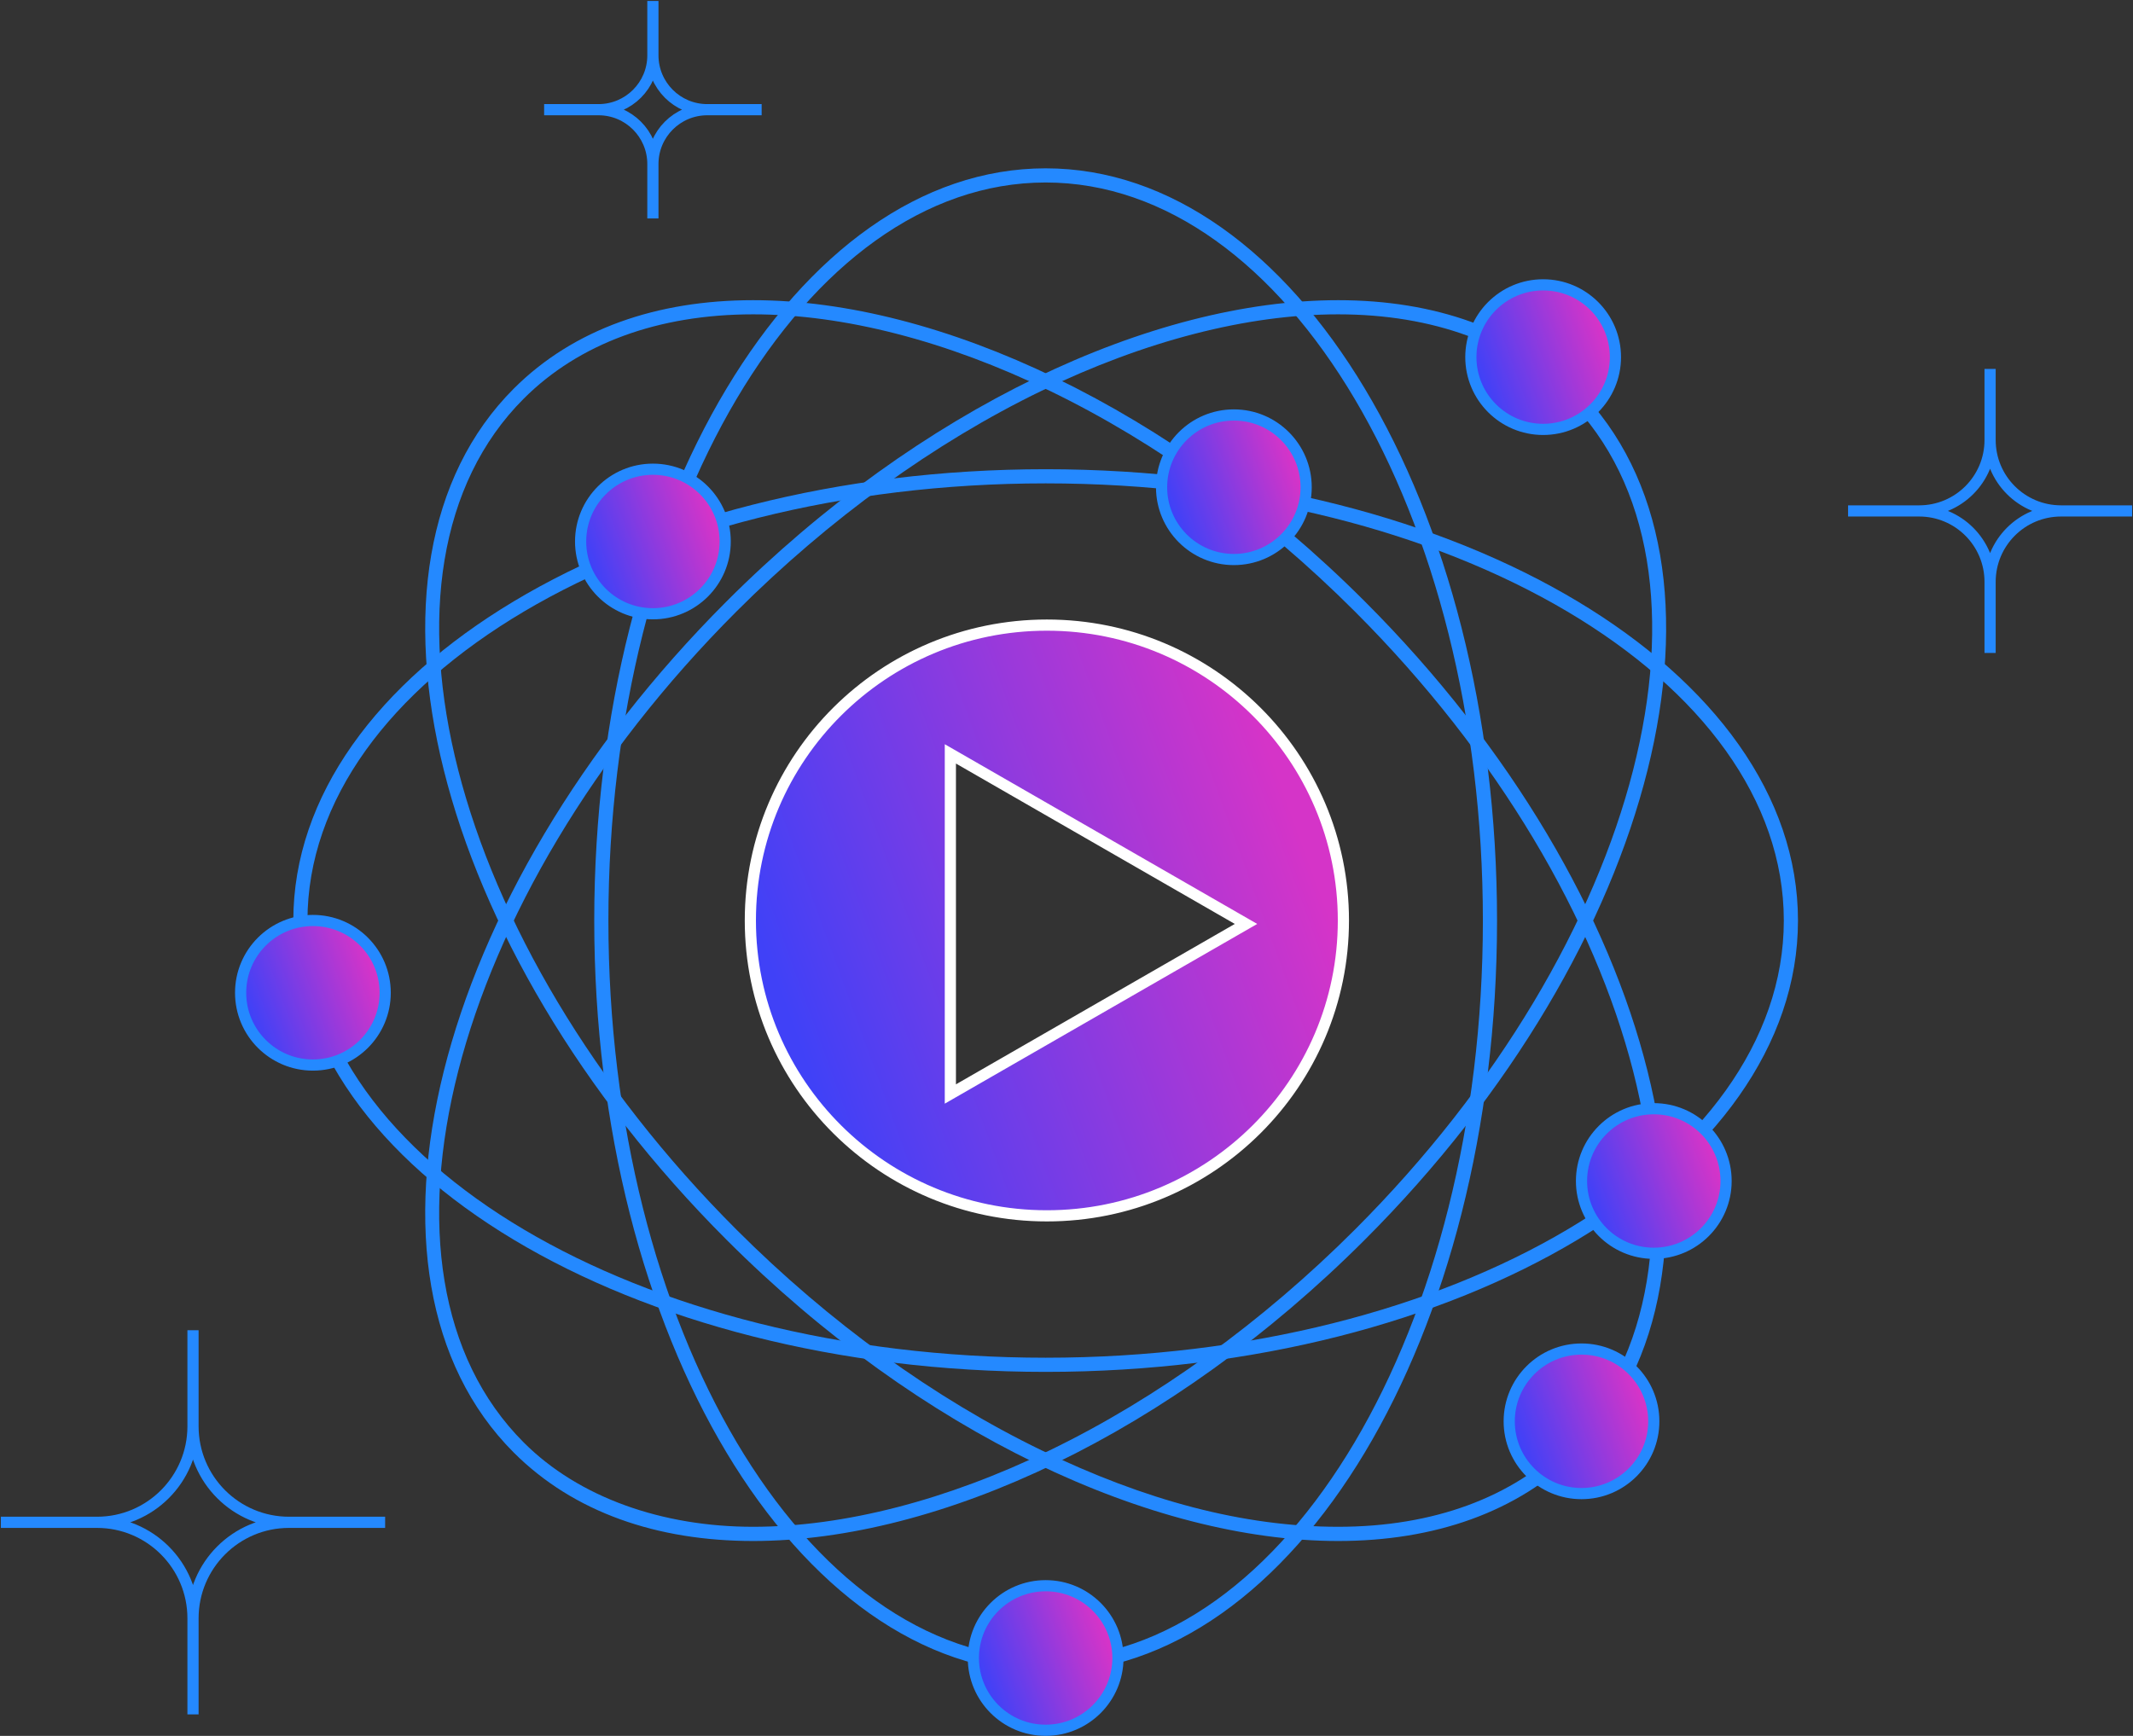 <svg width="1892" height="1540" viewBox="0 0 1892 1540" fill="none" xmlns="http://www.w3.org/2000/svg">
<rect x="0" y="0" width="1892" height="1540" fill="#333333" stroke="none"/>
<path d="M927.497 161.891C1141.36 161.891 1315.34 455.607 1315.34 816.661C1315.34 1177.72 1141.36 1471.43 927.497 1471.43C713.635 1471.43 539.657 1177.72 539.657 816.661C539.657 455.607 713.635 161.891 927.497 161.891ZM927.497 149.336C706.353 149.336 527.102 448.115 527.102 816.661C527.102 1185.21 706.353 1483.99 927.497 1483.99C1148.64 1483.99 1327.89 1185.21 1327.89 816.661C1327.89 448.115 1148.64 149.336 927.497 149.336Z" fill="#2489FF"/>
<path d="M1186.98 278.864C1271.19 278.864 1341.58 304.728 1390.51 353.695C1541.72 504.905 1457.05 835.617 1201.75 1090.91C1119.72 1172.94 1026.19 1240.62 931.225 1286.61C839.57 1331.02 748.584 1354.49 668.062 1354.49C587.539 1354.49 513.462 1328.63 464.537 1279.66C313.327 1128.45 397.993 797.741 653.288 542.446C735.317 460.417 828.856 392.743 923.817 346.748C1015.47 302.343 1106.46 278.864 1186.98 278.864ZM1186.98 266.309C1022.04 266.309 816.384 361.563 644.415 533.573C383.805 794.184 299.306 1132.18 455.664 1288.58C508.858 1341.77 583.061 1367.09 668.062 1367.09C832.999 1367.09 1038.66 1271.84 1210.63 1099.83C1471.24 839.216 1555.74 501.222 1399.38 344.822C1346.18 291.629 1271.98 266.309 1186.98 266.309Z" fill="#2489FF"/>
<path d="M927.503 428.821C1288.56 428.821 1582.27 602.799 1582.27 816.661C1582.27 1030.52 1288.56 1204.5 927.503 1204.5C566.448 1204.5 272.733 1030.52 272.733 816.661C272.733 602.799 566.448 428.821 927.503 428.821ZM927.503 416.266C558.957 416.266 260.178 595.516 260.178 816.661C260.178 1037.8 558.957 1217.06 927.503 1217.06C1296.05 1217.06 1594.83 1037.8 1594.83 816.661C1594.83 595.516 1296.05 416.266 927.503 416.266Z" fill="#2489FF"/>
<path d="M668.062 278.864C748.584 278.864 839.57 302.343 931.225 346.748C1026.19 392.743 1119.72 460.417 1201.75 542.446C1457.05 797.741 1541.72 1128.45 1390.51 1279.66C1341.54 1328.63 1271.19 1354.49 1186.98 1354.49C1102.78 1354.49 1015.47 1331.02 923.817 1286.61C828.856 1240.62 735.317 1172.94 653.288 1090.91C397.993 835.617 313.327 504.905 464.537 353.695C513.503 304.728 583.856 278.864 668.062 278.864ZM668.062 266.309C583.019 266.309 508.858 291.629 455.664 344.822C299.306 501.18 383.805 839.216 644.415 1099.83C816.384 1271.8 1022.04 1367.09 1186.98 1367.09C1272.02 1367.09 1346.18 1341.77 1399.38 1288.58C1555.74 1132.22 1471.24 794.184 1210.63 533.573C1038.66 361.605 832.999 266.309 668.062 266.309Z" fill="#2489FF"/>
<path d="M171.201 1180.1V1265.35M171.201 1265.35C171.201 1312.39 209.328 1350.52 256.369 1350.52M171.201 1265.35C171.201 1312.39 133.074 1350.52 86.033 1350.52M256.369 1350.52H341.621M256.369 1350.52C209.328 1350.52 171.201 1388.65 171.201 1435.69M171.201 1435.69V1520.94M171.201 1435.69C171.201 1388.65 133.074 1350.52 86.033 1350.52M86.033 1350.52H0.781" stroke="#2489FF" stroke-width="9.917" stroke-miterlimit="10"/>
<path d="M579.126 0.844V49.099M579.126 49.099C579.126 75.716 600.721 97.312 627.339 97.312M579.126 49.099C579.126 75.716 557.53 97.312 530.913 97.312M627.339 97.312H675.594M627.339 97.312C600.721 97.312 579.126 118.907 579.126 145.525M579.126 145.525V193.78M579.126 145.525C579.126 118.907 557.53 97.312 530.913 97.312M530.913 97.312H482.658" stroke="#2489FF" stroke-width="9.917" stroke-miterlimit="10"/>
<path d="M1765.24 327.293V390.322M1765.24 390.322C1765.24 425.1 1793.41 453.267 1828.19 453.267M1765.24 390.322C1765.24 425.1 1737.08 453.267 1702.3 453.267M1828.19 453.267H1891.22M1828.19 453.267C1793.41 453.267 1765.24 481.433 1765.24 516.211M1765.24 516.211V579.24M1765.24 516.211C1765.24 481.433 1737.08 453.267 1702.3 453.267M1702.3 453.267H1639.27" stroke="#2489FF" stroke-width="9.917" stroke-miterlimit="10"/>
<path d="M850.416 673.077L842.985 668.802V677.375V961.883V961.966V970.539L850.416 966.264L1097.76 823.968L1105.23 819.671L1097.76 815.373L850.416 673.077ZM665.574 816.615C665.574 671.885 783.284 554.56 928.592 554.56C1073.86 554.56 1191.61 671.927 1191.61 816.615C1191.61 961.303 1073.86 1078.63 928.592 1078.63C783.325 1078.63 665.574 961.344 665.574 816.615Z" fill="url(#paint0_linear_2621_11016)" stroke="white" stroke-width="9.917"/>
<path d="M1368.79 380.937C1404.2 380.937 1432.91 352.231 1432.91 316.82C1432.91 281.409 1404.2 252.703 1368.79 252.703C1333.38 252.703 1304.67 281.409 1304.67 316.82C1304.67 352.231 1333.38 380.937 1368.79 380.937Z" fill="url(#paint1_linear_2621_11016)" stroke="#2489FF" stroke-width="9.917" stroke-miterlimit="10"/>
<path d="M579.133 544.499C614.544 544.499 643.25 515.793 643.25 480.382C643.25 444.972 614.544 416.266 579.133 416.266C543.722 416.266 515.016 444.972 515.016 480.382C515.016 515.793 543.722 544.499 579.133 544.499Z" fill="url(#paint2_linear_2621_11016)" stroke="#2489FF" stroke-width="9.917" stroke-miterlimit="10"/>
<path d="M1466.94 1111.84C1502.35 1111.84 1531.05 1083.13 1531.05 1047.72C1531.05 1012.31 1502.35 983.602 1466.94 983.602C1431.52 983.602 1402.82 1012.31 1402.82 1047.72C1402.82 1083.13 1431.52 1111.84 1466.94 1111.84Z" fill="url(#paint3_linear_2621_11016)" stroke="#2489FF" stroke-width="9.917" stroke-miterlimit="10"/>
<path d="M1402.81 1325.03C1438.22 1325.03 1466.93 1296.32 1466.93 1260.91C1466.93 1225.5 1438.22 1196.8 1402.81 1196.8C1367.4 1196.8 1338.7 1225.5 1338.7 1260.91C1338.7 1296.32 1367.4 1325.03 1402.81 1325.03Z" fill="url(#paint4_linear_2621_11016)" stroke="#2489FF" stroke-width="9.917" stroke-miterlimit="10"/>
<path d="M277.552 944.851C312.963 944.851 341.669 916.145 341.669 880.734C341.669 845.323 312.963 816.617 277.552 816.617C242.141 816.617 213.435 845.323 213.435 880.734C213.435 916.145 242.141 944.851 277.552 944.851Z" fill="url(#paint5_linear_2621_11016)" stroke="#2489FF" stroke-width="9.917" stroke-miterlimit="10"/>
<path d="M1094.45 496.37C1129.86 496.37 1158.57 467.664 1158.57 432.253C1158.57 396.843 1129.86 368.137 1094.45 368.137C1059.04 368.137 1030.34 396.843 1030.34 432.253C1030.34 467.664 1059.04 496.37 1094.45 496.37Z" fill="url(#paint6_linear_2621_11016)" stroke="#2489FF" stroke-width="9.917" stroke-miterlimit="10"/>
<path d="M927.508 1535C962.919 1535 991.625 1506.29 991.625 1470.88C991.625 1435.47 962.919 1406.77 927.508 1406.77C892.097 1406.77 863.391 1435.47 863.391 1470.88C863.391 1506.29 892.097 1535 927.508 1535Z" fill="url(#paint7_linear_2621_11016)" stroke="#2489FF" stroke-width="9.917" stroke-miterlimit="10"/>
<defs>
<linearGradient id="paint0_linear_2621_11016" x1="738.231" y1="1007.49" x2="1190.37" y2="842.703" gradientUnits="userSpaceOnUse">
<stop stop-color="#4041F7"/>
<stop offset="1" stop-color="#D534C8"/>
</linearGradient>
<linearGradient id="paint1_linear_2621_11016" x1="1323.24" y1="362.662" x2="1431.52" y2="323.346" gradientUnits="userSpaceOnUse">
<stop stop-color="#4041F7"/>
<stop offset="1" stop-color="#D534C8"/>
</linearGradient>
<linearGradient id="paint2_linear_2621_11016" x1="533.587" y1="526.224" x2="641.86" y2="486.908" gradientUnits="userSpaceOnUse">
<stop stop-color="#4041F7"/>
<stop offset="1" stop-color="#D534C8"/>
</linearGradient>
<linearGradient id="paint3_linear_2621_11016" x1="1421.39" y1="1093.56" x2="1529.66" y2="1054.24" gradientUnits="userSpaceOnUse">
<stop stop-color="#4041F7"/>
<stop offset="1" stop-color="#D534C8"/>
</linearGradient>
<linearGradient id="paint4_linear_2621_11016" x1="1357.27" y1="1306.76" x2="1465.54" y2="1267.44" gradientUnits="userSpaceOnUse">
<stop stop-color="#4041F7"/>
<stop offset="1" stop-color="#D534C8"/>
</linearGradient>
<linearGradient id="paint5_linear_2621_11016" x1="232.005" y1="926.576" x2="340.279" y2="887.26" gradientUnits="userSpaceOnUse">
<stop stop-color="#4041F7"/>
<stop offset="1" stop-color="#D534C8"/>
</linearGradient>
<linearGradient id="paint6_linear_2621_11016" x1="1048.91" y1="478.095" x2="1157.18" y2="438.779" gradientUnits="userSpaceOnUse">
<stop stop-color="#4041F7"/>
<stop offset="1" stop-color="#D534C8"/>
</linearGradient>
<linearGradient id="paint7_linear_2621_11016" x1="881.962" y1="1516.72" x2="990.236" y2="1477.41" gradientUnits="userSpaceOnUse">
<stop stop-color="#4041F7"/>
<stop offset="1" stop-color="#D534C8"/>
</linearGradient>
</defs>
</svg>
